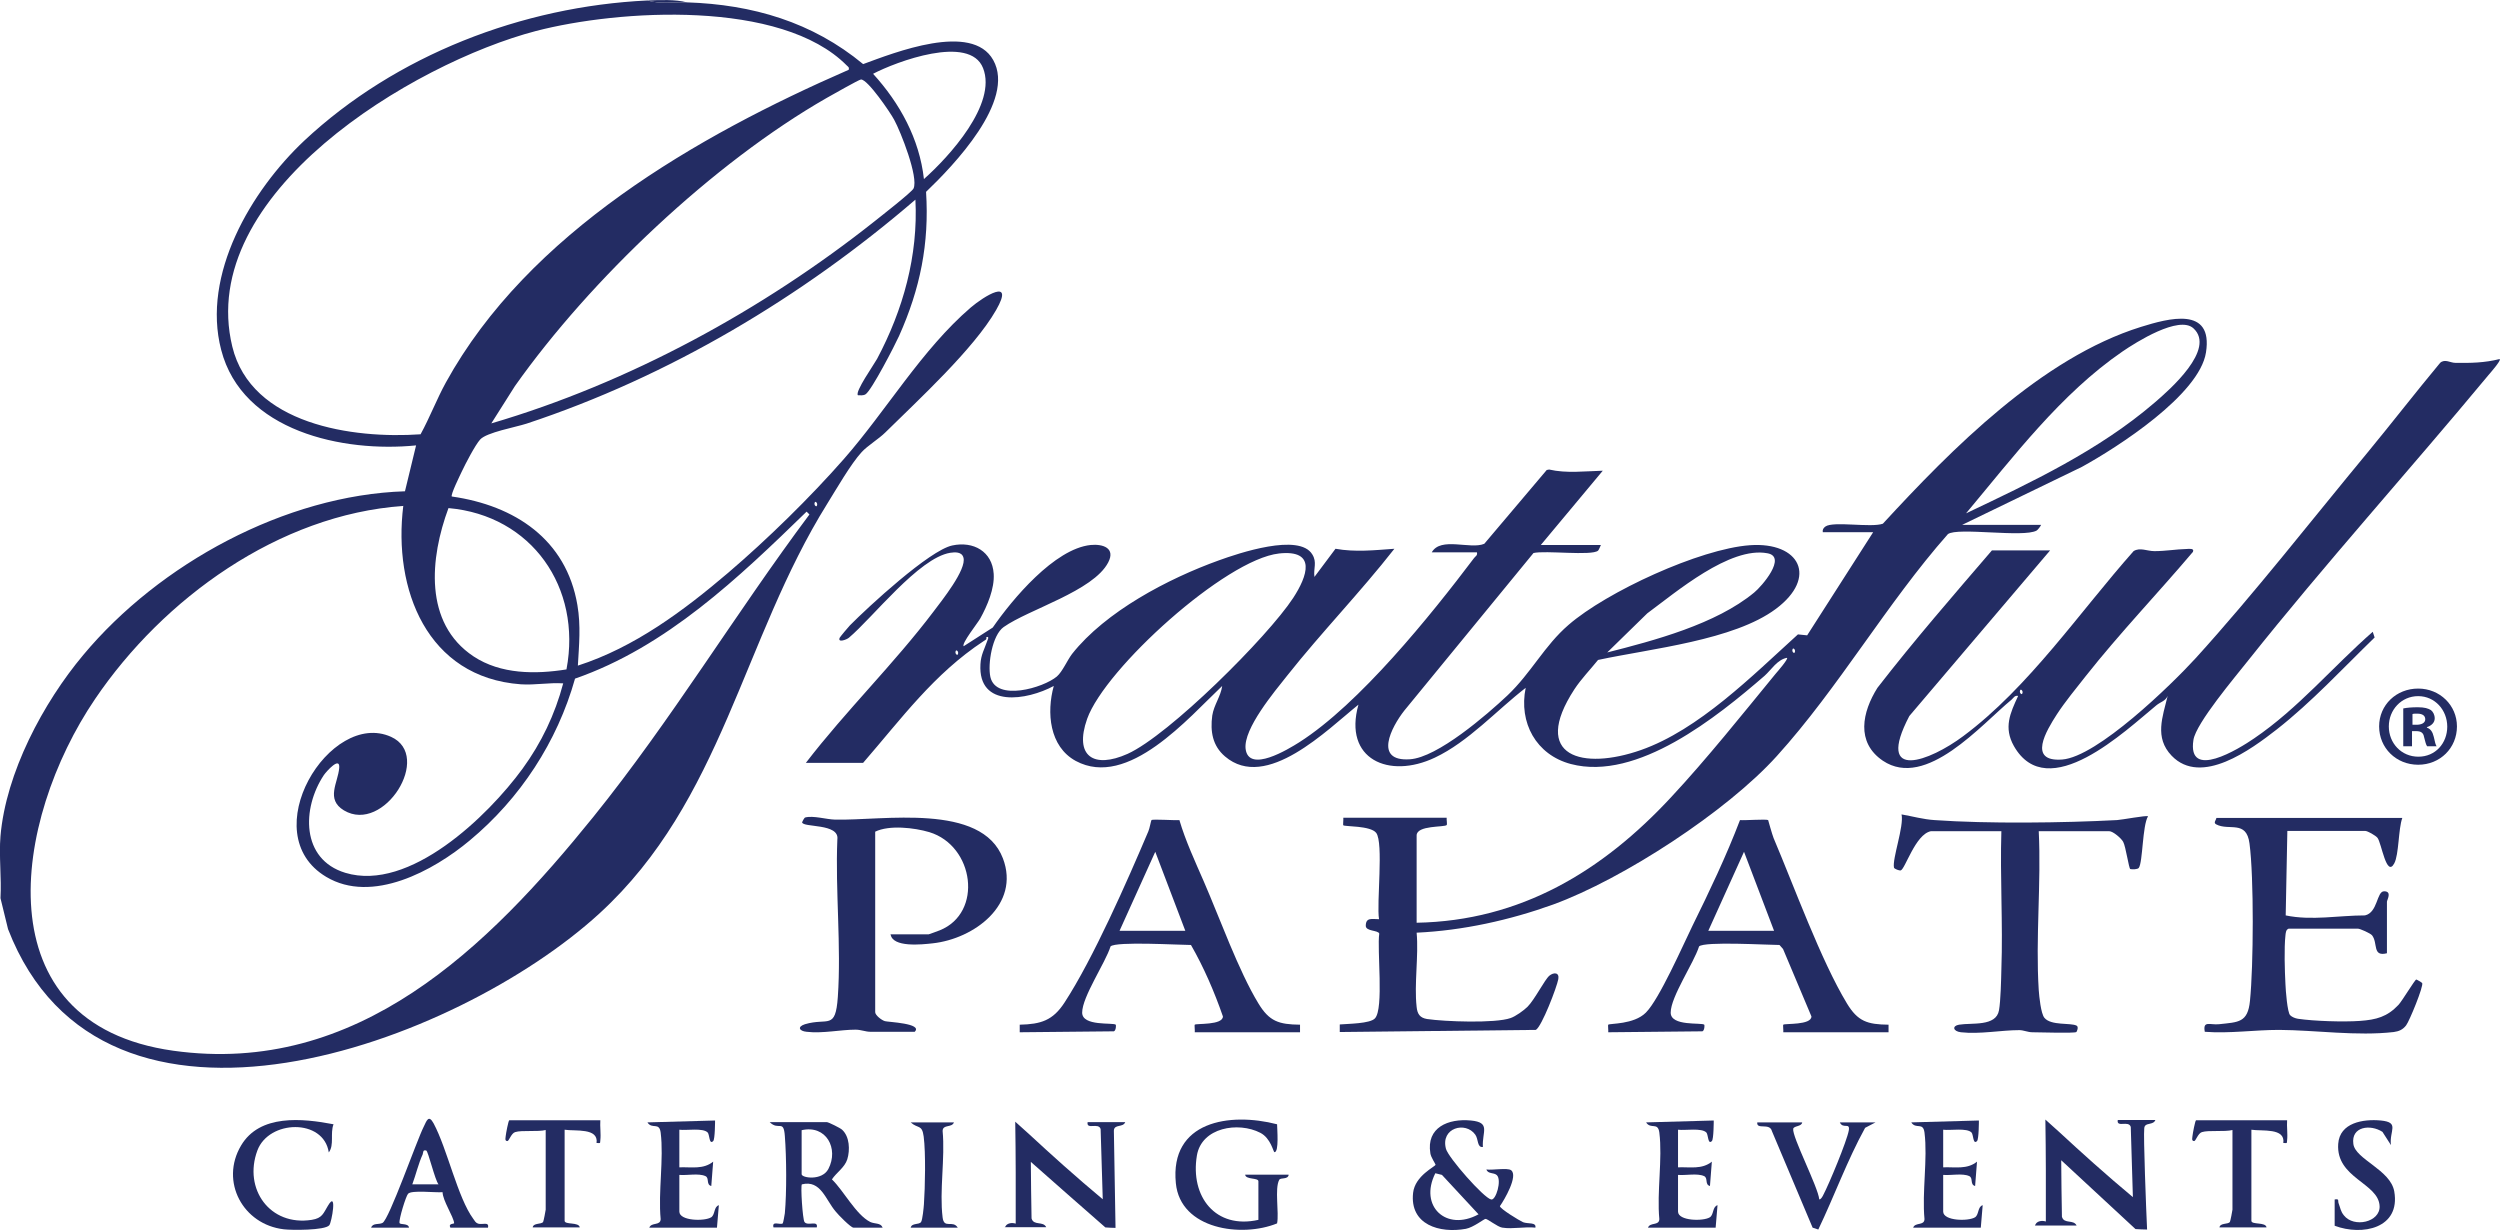 <?xml version="1.0" encoding="UTF-8"?>
<svg id="Capa_2" data-name="Capa 2" xmlns="http://www.w3.org/2000/svg" width="105.69" height="52" viewBox="0 0 105.69 52">
  <defs>
    <style>
      .cls-1 {
        fill: #232c63;
      }
    </style>
  </defs>
  <g id="Capa_1-2" data-name="Capa 1">
    <g>
      <path class="cls-1" d="M37.63,39.5h1.63s.38-.13.47-.17c1.84-.74,1.46-3.57-.44-4.15-.64-.19-1.7-.31-2.29-.02v7.63c0,.13.27.34.41.38.12.04,1.62.09,1.26.45-.62,0-1.25,0-1.87,0-.21,0-.4-.09-.63-.09-.64,0-1.39.17-2.07.09-.31-.03-.41-.21-.07-.32.97-.29,1.29.27,1.39-1.15.15-2.15-.11-4.49-.02-6.66.1-.7-1.48-.49-1.49-.73,0-.01.09-.19.13-.2.34-.09.89.08,1.26.09,2.02.05,6.2-.73,7.1,1.64.74,1.95-1.22,3.4-2.97,3.59-.45.05-1.71.19-1.78-.39Z"/>
      <path class="cls-1" d="M96.74,39.27c-.1.03-.11.18-.12.27-.06.53-.03,1.51,0,2.07.01.26.08,1.2.2,1.31.08.08.21.13.33.15.68.1,1.93.14,2.62.09s1.15-.17,1.63-.68c.15-.16.69-1.06.75-1.07.02,0,.23.12.25.15.07.12-.54,1.61-.68,1.79s-.3.25-.52.28c-1.56.18-3.29-.08-4.85-.09-1.05,0-2.09.16-3.14.08-.09-.49.22-.28.6-.32.82-.09,1.22-.06,1.31-.99.15-1.47.17-5.22-.02-6.65-.13-1.01-.87-.52-1.41-.81-.13-.07,0-.18.01-.27h7.86c-.17.46-.14,1.55-.34,1.92-.33.62-.54-.87-.71-1.08-.08-.1-.42-.29-.51-.29h-3.3l-.07,3.57c1.1.23,2.24,0,3.35,0,.55-.12.49-1.02.81-1.02.35,0,.12.37.12.44v2.18c-.63.16-.37-.43-.63-.76-.08-.09-.51-.28-.6-.28h-2.94Z"/>
      <path class="cls-1" d="M74.75,34.67s.17.61.23.76c.87,2.05,2,5.17,3.1,6.99.46.76.86.89,1.76.9v.32s-4.45,0-4.45,0c.01-.08-.02-.3,0-.32.06-.06,1.19.03,1.19-.35l-1.2-2.85-.15-.17c-.5,0-3.17-.16-3.4.06-.22.7-1.2,2.13-1.2,2.8,0,.59,1.31.41,1.42.51.02.02.01.25-.08.28l-3.98.04c.01-.08-.02-.3,0-.32.06-.06,1.08,0,1.59-.51.57-.57,1.56-2.83,1.97-3.67.72-1.46,1.43-2.95,2.01-4.47.19.02,1.11-.05,1.18,0ZM75,39.35l-1.27-3.34-1.51,3.34h2.78Z"/>
      <path class="cls-1" d="M49.86,34.67c.26.88.66,1.74,1.03,2.59.67,1.54,1.47,3.78,2.31,5.16.46.76.86.89,1.76.9v.32s-4.45,0-4.45,0c.01-.08-.02-.3,0-.32.06-.06,1.19.03,1.19-.35-.36-1.04-.81-2.08-1.35-3.02-.5,0-3.17-.16-3.4.06-.22.7-1.2,2.13-1.2,2.8,0,.59,1.31.41,1.42.51.02.02.01.25-.08.28l-3.98.04v-.32c.9-.02,1.4-.18,1.89-.93,1.22-1.87,2.66-5.15,3.55-7.25.05-.11.11-.45.13-.47.06-.05.99.02,1.18,0ZM50.11,39.35l-1.27-3.34-1.51,3.34h2.78Z"/>
      <path class="cls-1" d="M81.63,35.14c-.66.13-1.09,1.62-1.28,1.66-.05.01-.26-.06-.28-.12-.08-.37.43-1.75.32-2.25.46.08.92.21,1.39.24,2.25.16,5.45.12,7.72,0,.2-.01,1.25-.21,1.31-.16-.24.39-.22,1.95-.39,2.18-.05.07-.29.07-.36.05-.06-.02-.19-.95-.3-1.15-.08-.15-.43-.45-.59-.45h-2.98c.11,2.2-.14,4.53,0,6.72.02.27.09.99.24,1.17.28.34,1.11.2,1.36.33.1.05.01.26-.01.27-.07.06-1.61.01-1.86.01-.19,0-.37-.09-.55-.09-.77,0-1.67.18-2.47.09-.34-.04-.38-.27-.08-.32.54-.09,1.57.09,1.69-.61.07-.4.09-1.27.1-1.73.07-1.94-.06-3.9,0-5.84h-2.98Z"/>
      <path class="cls-1" d="M63.51,51.9c-.2-.03-.63-.38-.71-.37-.06,0-.51.36-.83.42-1.11.2-2.38-.17-2.23-1.52.08-.73.94-1.11.95-1.19,0-.03-.2-.32-.22-.48-.18-1.1.76-1.48,1.71-1.39.86.08.47.48.51,1.12-.25.03-.18-.32-.32-.52-.41-.58-1.48-.29-1.24.6.1.37,1.59,2.07,1.91,2.14.2.05.46-.82.24-1.03-.13-.12-.38-.04-.44-.24.23.04.88-.08,1.04.03.32.23-.29,1.27-.47,1.52,0,.11.82.61.98.68.2.08.57-.01.52.23-.43-.05-.98.07-1.39,0ZM62.51,51.34l-1.55-1.67-.28-.07c-.7,1.39.46,2.48,1.82,1.74Z"/>
      <path class="cls-1" d="M42.48,51.9s.03-.07.05-.09c.08-.1.25-.13.41-.08,0-.72,0-1.43,0-2.16,0-.72-.01-1.44-.02-2.15.2.18.4.36.6.54.46.43.94.86,1.43,1.3.56.5,1.12.98,1.67,1.44l-.09-2.97c-.09-.29-.61.05-.55-.29h1.59c-.09.24-.47.07-.48.36.02,1.37.05,2.74.07,4.11-.14,0-.29-.01-.43-.02-1.05-.92-2.1-1.84-3.15-2.77,0,.8.02,1.59.03,2.39.09.32.49.1.62.37h-1.75Z"/>
      <path class="cls-1" d="M86.03,51.81s.03-.07.05-.09c.08-.1.25-.13.41-.08,0-.72,0-1.43,0-2.16,0-.72-.01-1.44-.02-2.15.2.18.4.36.6.54.46.43.94.86,1.43,1.3.56.5,1.12.98,1.67,1.44l-.09-2.97c-.09-.29-.61.05-.55-.29h1.59c-.07.2-.35.12-.44.25,0,0-.03.05-.03.11-.04.29.08,3.43.12,4.27-.16,0-.32-.01-.49-.02-1.05-.97-2.09-1.94-3.14-2.91,0,.8.02,1.59.03,2.39.09.32.49.1.62.37h-1.75Z"/>
      <path class="cls-1" d="M37.31,51.9h-1.23c-.11,0-.65-.55-.75-.68-.43-.5-.63-1.35-1.43-1.15-.06.06.03,1.47.11,1.59.13.19.59-.09.52.23h-1.83c-.08-.3.29-.09.39-.17.02-.01.08-.36.09-.43.08-.88.07-2.37,0-3.26-.05-.73-.26-.21-.64-.59h2.42c.06,0,.57.25.64.32.32.29.34.86.22,1.25-.11.35-.46.56-.65.85.5.48,1.01,1.49,1.62,1.8.19.09.44.03.52.23ZM33.89,47.77v1.87c0,.16.86.29,1.13-.22.45-.86-.09-1.88-1.13-1.64Z"/>
      <path class="cls-1" d="M54.48,49.67c-.04.21-.34.1-.4.21-.2.37,0,1.39-.09,1.84-1.49.61-4.09.26-4.28-1.7-.26-2.62,2.27-3.01,4.28-2.49,0,.18.09,1.18-.11,1.18-.05,0-.15-.59-.6-.82-.93-.48-2.48-.23-2.68.96-.29,1.74.79,3.13,2.6,2.72v-1.63c0-.16-.54-.06-.56-.28h1.83Z"/>
      <path class="cls-1" d="M14.1,47.53c-.15.39.04.87-.2,1.19-.22-1.45-2.54-1.38-3.02-.08-.6,1.62.53,3.21,2.3,2.93.45-.07.49-.28.68-.59.41-.7.16.71.06.82-.19.22-1.6.21-1.92.17-1.73-.2-2.71-2.02-1.81-3.54.79-1.34,2.6-1.15,3.91-.9Z"/>
      <path class="cls-1" d="M15.69,51.9c.07-.21.33-.12.48-.2.28-.14,1.45-3.49,1.74-4.06.13-.27.21-.53.42-.15.58,1.08,1.02,3.15,1.68,4.04.06.08.09.16.2.2.18.06.48-.1.42.17h-1.59c-.1-.19.16-.15.16-.19-.03-.29-.48-.94-.49-1.31-.28.03-1.32-.1-1.46.07-.09.1-.39,1.07-.36,1.23.02.09.38,0,.4.2h-1.59ZM17.43,50.07h1.11c-.15-.17-.44-1.41-.52-1.43-.15-.04-.12.07-.15.16-.18.39-.29.87-.44,1.27Z"/>
      <path class="cls-1" d="M76.19,47.45c-.02.18-.35.14-.38.27-.06.32,1.05,2.46,1.1,2.98.05.04.15-.13.17-.18.24-.45,1-2.28,1.08-2.73.06-.36-.24-.04-.38-.34h1.51l-.44.23c-.76,1.38-1.3,2.88-1.98,4.3l-.24-.08-1.72-4.08c-.09-.37-.66-.04-.62-.37h1.91Z"/>
      <path class="cls-1" d="M80.88,51.9c.09-.24.47-.07.48-.36-.11-1.15.14-2.55,0-3.66-.06-.46-.36-.12-.56-.43l2.86-.08s0,.8-.08.87c-.17.17-.15-.27-.23-.36-.2-.21-.9-.08-1.2-.12v1.59c.5-.02,1.01.1,1.43-.24l-.08,1.03c-.23-.06-.07-.34-.25-.42-.29-.13-.78-.02-1.1-.05v1.55c0,.4,1.07.42,1.35.24.17-.12.1-.44.32-.51l-.08.95h-2.86Z"/>
      <path class="cls-1" d="M27.45,51.9c.09-.24.47-.07.48-.36-.11-1.15.14-2.55,0-3.66-.06-.46-.36-.12-.56-.43l2.86-.08s0,.8-.08.87c-.17.17-.15-.27-.23-.36-.2-.21-.9-.08-1.2-.12v1.59c.5-.02,1.01.1,1.43-.24l-.08,1.03c-.23-.06-.07-.34-.25-.42-.29-.13-.78-.02-1.1-.05v1.55c0,.4,1.07.42,1.35.24.17-.12.1-.44.32-.51l-.08.95h-2.86Z"/>
      <path class="cls-1" d="M69.67,51.9c.09-.24.47-.07.48-.36-.11-1.15.14-2.55,0-3.66-.06-.46-.36-.12-.56-.43l2.86-.08s0,.8-.08.87c-.17.17-.15-.27-.23-.36-.2-.21-.9-.08-1.2-.12v1.59c.5-.02,1.01.1,1.43-.24l-.08,1.03c-.23-.06-.07-.34-.25-.42-.29-.13-.78-.02-1.1-.05v1.55c0,.4,1.07.42,1.35.24.17-.12.1-.44.32-.51l-.08.95h-2.86Z"/>
      <path class="cls-1" d="M23.08,47.77c-.35.09-1.01,0-1.3.09-.17.05-.26.38-.33.38-.13,0-.07-.16-.07-.22.01-.1.11-.64.15-.66h3.85c-.02.27.03.58,0,.84-.02.14.03.13-.16.12.09-.65-.9-.49-1.35-.56v3.85c0,.18.61.04.64.28h-1.99c.03-.2.36-.12.44-.23.02-.02.11-.49.11-.52v-3.38Z"/>
      <path class="cls-1" d="M94.39,47.77c-.35.09-1.01,0-1.3.09-.17.05-.26.38-.33.38-.13,0-.07-.16-.07-.22.01-.1.11-.64.15-.66h3.85c-.02.27.03.58,0,.84-.02.14.03.13-.16.12.09-.65-.9-.49-1.35-.56v3.85c0,.18.61.04.64.28h-1.99c.03-.2.36-.12.44-.23.02-.02.11-.49.11-.52v-3.38Z"/>
      <path class="cls-1" d="M98.69,50.71c.23-.04.13.05.18.17.07.18.08.33.22.5.42.54,1.54.29,1.51-.39-.04-.98-1.85-1.18-1.75-2.63.06-.9,1.06-1.06,1.8-.99.82.08.35.43.43,1.04l-.36-.56c-.51-.33-1.33-.23-1.23.51.08.65,1.57,1.09,1.73,2.01.27,1.56-1.35,1.89-2.52,1.45v-1.11Z"/>
      <path class="cls-1" d="M40.33,47.45c-.09.24-.47.07-.48.36.11,1.15-.14,2.54,0,3.66.06.5.43.09.64.43h-1.99c.05-.21.35-.11.44-.24.06-.09.11-.6.12-.75.05-.72.08-2.17-.01-2.86-.07-.53-.24-.32-.55-.6h1.83Z"/>
      <g>
        <path class="cls-1" d="M77.06,22.5c-.02-.11.03-.18.11-.24.33-.24,1.93.06,2.43-.12,2.91-3.16,6.71-7.01,10.91-8.32,1.16-.36,3.06-.89,2.75,1.08-.28,1.79-3.74,4.01-5.25,4.84l-5.06,2.45h3.34c-.03.07-.14.21-.19.24-.55.31-3.34-.15-3.75.15-2.58,2.92-4.63,6.51-7.23,9.38-2.11,2.34-6.5,5.2-9.46,6.28-1.83.66-3.82,1.1-5.77,1.19.09.99-.11,2.17,0,3.14.03.3.14.46.44.51.74.11,2.88.19,3.53-.04.21-.07.56-.32.72-.48.3-.3.72-1.14.92-1.31.18-.15.43-.15.38.14-.06.34-.7,2.01-.95,2.15l-8.29.09v-.32c.33-.03,1.29-.03,1.49-.26.38-.41.08-2.92.18-3.58-.04-.15-.57-.09-.57-.33,0-.37.27-.28.56-.28-.11-.67.2-3.23-.12-3.65-.24-.31-1.33-.26-1.39-.32-.02-.02.01-.24,0-.32h4.37c-.01.08.03.28,0,.31-.09.1-1.27,0-1.27.44v3.69c4.4-.08,7.87-2.19,10.77-5.32,1.5-1.61,3-3.49,4.41-5.21.07-.08.54-.62.48-.67-.41.07-.66.5-.95.76-2,1.73-5.38,4.47-8.19,3.73-1.47-.39-2.21-1.75-1.91-3.22-1.23.95-2.42,2.28-3.84,2.95-1.94.92-3.88.07-3.23-2.24-1.31,1.05-3.9,3.68-5.64,2.19-.53-.45-.63-1.06-.54-1.73.07-.45.36-.81.42-1.25-1.42,1.34-3.98,4.36-6.19,3.17-1.12-.61-1.24-2.05-.93-3.17-1.13.61-3.21.95-3.1-.92.02-.4.17-.64.29-.99.02-.07.1-.18-.04-.16.02.12-.04.12-.11.17-2.11,1.39-3.47,3.27-5.1,5.15h-2.42c1.69-2.2,3.73-4.19,5.4-6.4.33-.44,1.41-1.78,1.26-2.28-.07-.25-.36-.23-.56-.2-1.33.22-3.27,2.74-4.28,3.59-.09.08-.49.23-.39,0,.02-.04.37-.46.43-.52.77-.78,3.37-3.18,4.33-3.38.89-.19,1.69.25,1.75,1.2.04.62-.27,1.35-.57,1.89-.1.18-.8,1.06-.7,1.17l1.23-.79c.83-1.2,2.61-3.33,4.14-3.49.52-.05,1.06.13.74.74-.63,1.21-3.36,1.98-4.42,2.73-.48.34-.68,1.56-.56,2.11.24,1.05,2.24.46,2.81-.02.24-.21.43-.67.64-.95,1.42-1.8,4.07-3.19,6.21-3.96.83-.3,3.4-1.17,3.95-.25.21.34.04.59.09.95l.89-1.19c.84.15,1.65.06,2.49,0-1.44,1.84-3.08,3.53-4.53,5.36-.54.68-1.86,2.25-1.76,3.1.13,1.04,1.81.01,2.27-.28,2.54-1.62,5.54-5.34,7.39-7.79.06-.08.15-.1.12-.24h-1.91c.38-.67,1.63-.11,2.22-.36l2.64-3.12.1-.02c.74.17,1.51.07,2.27.05l-2.62,3.14h2.54c-.03.06-.08.2-.12.24-.27.23-2.24-.02-2.73.1l-5.46,6.66c-.55.7-1.31,2.16.23,2.06,1.17-.07,3.27-1.89,4.13-2.7,1.01-.96,1.56-2.1,2.58-2.98,1.61-1.4,5.56-3.22,7.67-3.37s2.88,1.36,1.1,2.69-5.28,1.68-7.52,2.16c-.33.41-.71.8-1,1.24-1.87,2.87.36,3.43,2.81,2.57s4.71-3.14,6.64-4.89l.39.04,2.79-4.36h-2.15ZM83.1,21.71c2.78-1.32,5.64-2.67,7.99-4.69.63-.54,2.6-2.26,1.64-3.14-.61-.56-2.43.59-3,.98-2.61,1.79-4.61,4.45-6.62,6.85ZM54.07,23.4c-2.26.25-7.35,4.86-8.11,6.99-.56,1.59.28,2.12,1.71,1.48,1.75-.79,5.92-4.94,7-6.59.6-.92,1.01-2.06-.61-1.88ZM67.92,27.59c2.01-.51,4.62-1.2,6.24-2.54.32-.26,1.4-1.51.56-1.66-1.59-.3-3.87,1.65-5.08,2.54l-1.71,1.67ZM75.87,27.59c.06-.11-.05-.21-.08-.16-.06.11.05.21.08.16ZM40.49,27.67c.06-.11-.05-.21-.08-.16-.06.11.05.21.08.16Z"/>
        <path class="cls-1" d="M105.68,15.19c.06.05-.41.59-.48.67-3.36,4.05-6.9,7.97-10.17,12.08-.52.66-2.19,2.63-2.3,3.34-.27,1.73,1.92.38,2.56-.06,1.87-1.27,3.34-3.04,5.02-4.51l.08.24c-1.34,1.3-2.66,2.73-4.14,3.89-1.08.84-3.19,2.41-4.44,1.11-.74-.77-.38-1.65-.17-2.53-.09.22-.3.25-.48.4-1.28,1.05-4.59,4.23-6.02,1.72-.44-.78-.16-1.39.18-2.12-.15-.03-.19.08-.28.16-1.27,1.04-3.61,3.81-5.44,2.58-1.15-.78-.87-2.06-.23-3.08,1.54-1.99,3.2-3.9,4.84-5.81h2.46s-5.95,7-5.95,7c-1.47,2.81.88,1.9,2.28.85,2.77-2.06,4.92-5.25,7.2-7.82.27-.17.57,0,.88,0,.47,0,.92-.08,1.35-.09.09,0,.35-.05.28.12-1.49,1.76-3.1,3.44-4.53,5.25-.4.51-.88,1.09-1.23,1.63-.43.67-1.25,2.01.23,1.9s4.62-3.16,5.65-4.29c2.47-2.72,4.91-5.85,7.27-8.7,1.03-1.25,2.02-2.53,3.06-3.78.2-.18.43,0,.64,0,.65.01,1.24,0,1.87-.16ZM85.49,29.33c.06-.11-.05-.21-.08-.16-.06.11.05.21.08.16Z"/>
        <g>
          <path class="cls-1" d="M27.37.02c.51.16,1.13.06,1.67.08,2.77.09,5.3.83,7.45,2.61,1.31-.48,4.6-1.79,5.5-.17.96,1.72-1.69,4.47-2.84,5.57.14,2.19-.25,4.1-1.14,6.09-.17.38-1.17,2.32-1.42,2.47-.1.06-.21.04-.32.04-.14-.14.68-1.3.81-1.54,1.1-2.07,1.74-4.36,1.62-6.73-4.79,4.12-10.42,7.48-16.44,9.47-.46.15-1.69.37-1.96.67-.21.23-.63,1.04-.78,1.36-.07.15-.48.98-.42,1.05,2.66.38,4.84,1.81,5.31,4.59.15.88.07,1.68.02,2.56,2.39-.77,4.47-2.32,6.36-3.93,1.65-1.41,3.46-3.18,4.89-4.81,1.79-2.04,3.28-4.61,5.36-6.4.55-.47,1.88-1.3,1.07.11-.94,1.64-3.29,3.8-4.68,5.17-.27.27-.75.56-1,.83-.46.5-1.08,1.58-1.46,2.19-3.59,5.76-4.43,12.55-9.62,17.31-6.02,5.52-20.97,11.1-25.01.67l-.32-1.31c.05-.85-.07-1.78,0-2.62.23-2.68,1.8-5.63,3.5-7.66,3.21-3.85,8.54-6.76,13.6-6.92l.47-1.94c-3.08.31-7.35-.59-8.24-4.04-.83-3.18,1.27-6.73,3.51-8.84C16.73,2.33,22.08.27,27.37.02ZM35.88,2.96c.03-.12-.02-.13-.08-.19C33.03-.03,26.16.4,22.66,1.31c-5.19,1.36-14.4,6.88-12.84,13.34.8,3.3,5.1,3.91,7.96,3.71.39-.71.68-1.48,1.07-2.19,3.48-6.32,10.61-10.42,17.03-13.22ZM39.06,7.57c1.06-.94,3.1-3.17,2.5-4.69-.56-1.44-3.68-.27-4.65.24,1.13,1.24,1.96,2.75,2.15,4.45ZM20.77,17.9c5.82-1.71,11.47-4.79,16.21-8.55.25-.2,1.56-1.22,1.64-1.38.22-.47-.54-2.4-.82-2.91-.16-.3-1.11-1.7-1.4-1.7-.08,0-1.25.67-1.45.78-4.8,2.75-9.99,7.67-13.18,12.18l-1,1.58ZM34.53,21.39c.06-.11-.05-.21-.08-.16-.06.11.05.21.08.16ZM17.04,21.39c-5.25.37-10.14,3.91-13.02,8.16-3.47,5.11-4.81,13.73,3.3,14.87,7.79,1.09,13.31-4.37,17.76-9.88,3.3-4.09,6-8.59,9.14-12.79l-.12-.12c-2.87,2.79-5.93,5.72-9.79,7.06-.75,2.67-2.32,5.07-4.45,6.84-1.53,1.28-4.13,2.7-6.07,1.54-3.07-1.83.16-7.08,2.74-5.92,1.78.8-.3,4.12-1.99,3.11-.78-.47-.25-1.17-.2-1.79.05-.52-.54.14-.65.3-.93,1.4-.97,3.56.91,4.13,2.71.82,6.03-2.4,7.49-4.4.8-1.1,1.37-2.29,1.72-3.61-.6-.04-1.18.08-1.79.04-3.97-.29-5.41-4.02-4.97-7.55ZM23.95,28.29c.65-3.45-1.47-6.5-4.99-6.81-.78,2.1-1.06,4.86,1.06,6.27,1.15.76,2.62.76,3.93.55Z"/>
          <path class="cls-1" d="M29.04.1c-.54-.02-1.16.08-1.67-.08.52-.02,1.18-.05,1.67.08Z"/>
        </g>
      </g>
      <path class="cls-1" d="M103.87,30.71c0,.91-.71,1.62-1.64,1.62s-1.65-.71-1.65-1.62.73-1.6,1.65-1.6,1.64.71,1.64,1.6ZM100.99,30.71c0,.71.53,1.28,1.25,1.28s1.22-.57,1.22-1.27-.52-1.29-1.23-1.29-1.24.58-1.24,1.28ZM101.97,31.55h-.37v-1.6c.15-.03.35-.05.61-.05.3,0,.44.05.56.12.09.07.16.2.16.35,0,.18-.14.31-.33.37v.02c.16.06.24.18.29.39.05.24.08.34.12.4h-.4c-.05-.06-.08-.2-.13-.39-.03-.18-.13-.25-.33-.25h-.18v.64ZM101.98,30.64h.18c.2,0,.37-.07.37-.23,0-.15-.11-.24-.34-.24-.1,0-.17,0-.2.02v.46Z"/>
    </g>
  </g>
</svg>
